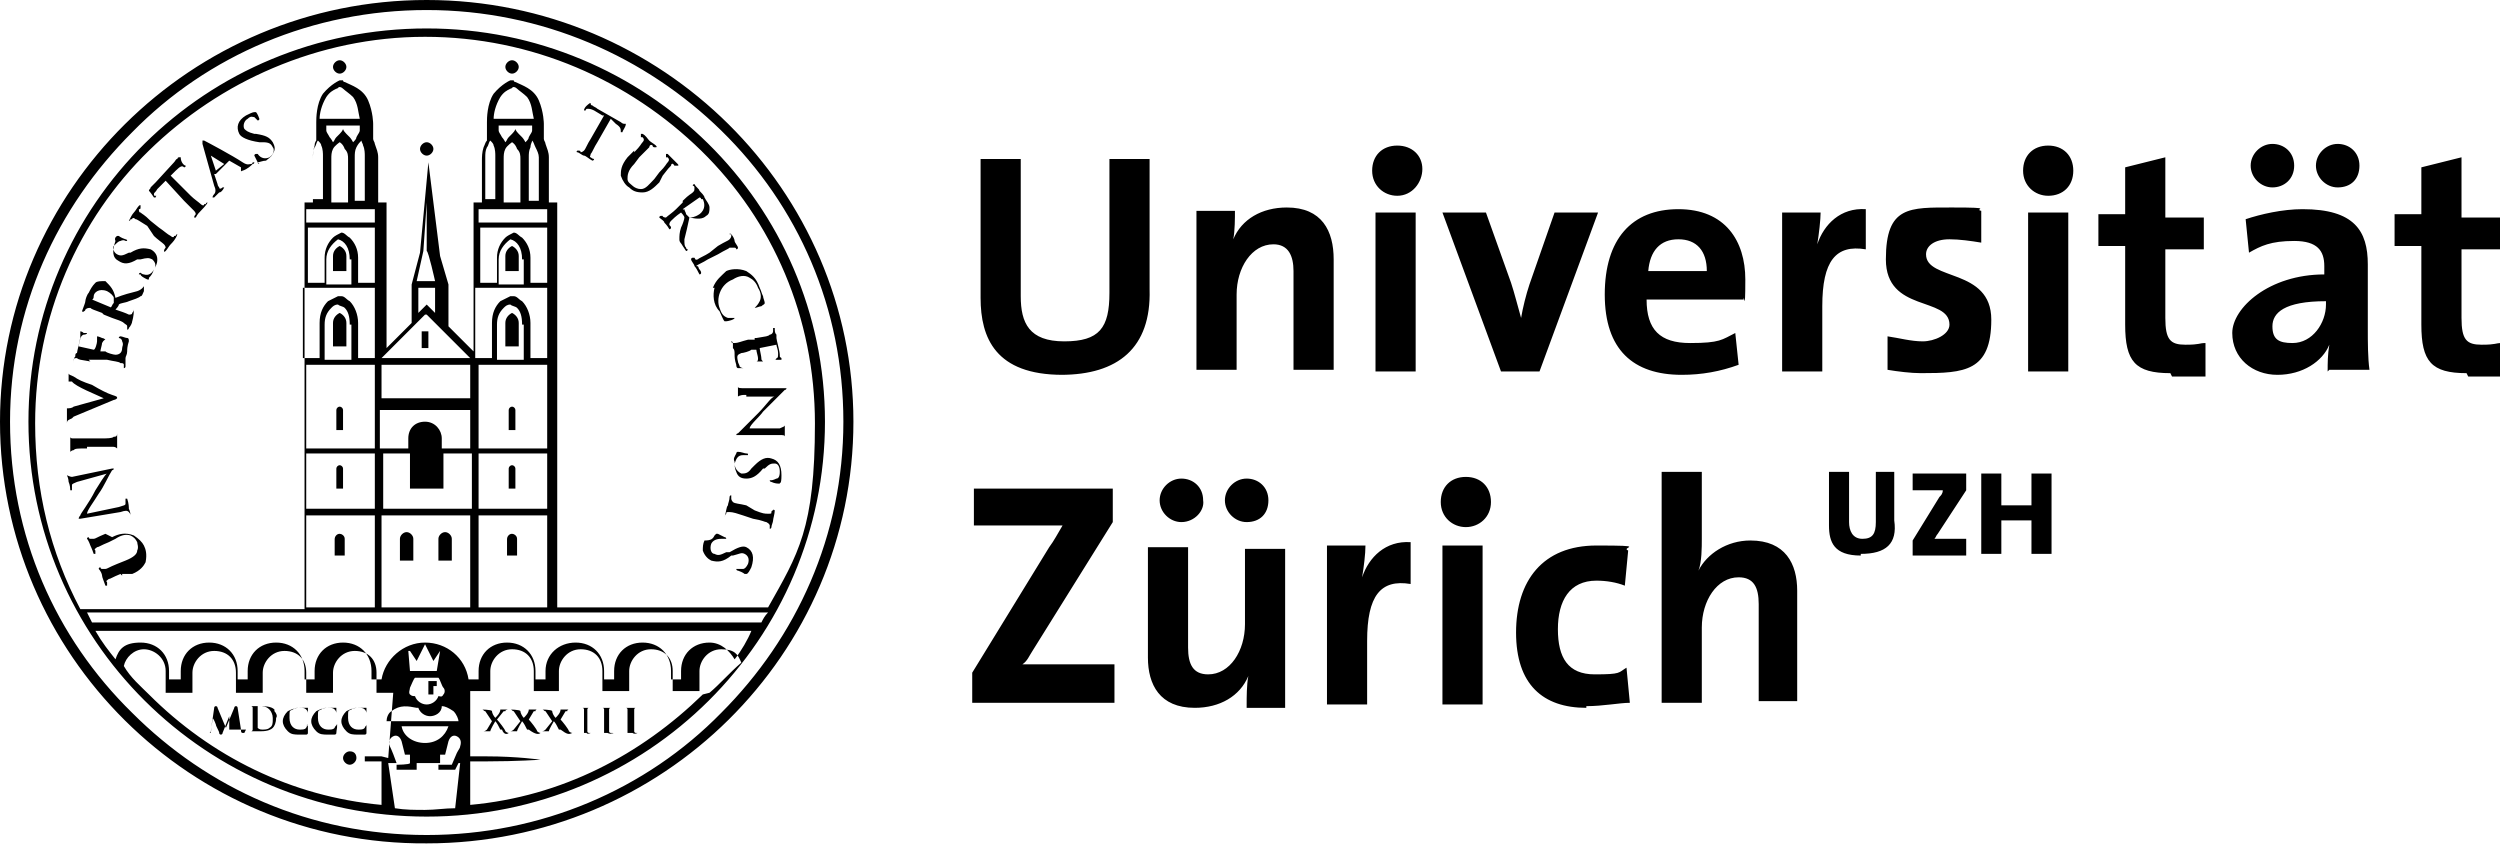 <?xml version="1.0" encoding="UTF-8"?>
<svg id="Ebene_1" xmlns="http://www.w3.org/2000/svg" version="1.1" viewBox="0 0 149.4 50.5">
  <!-- Generator: Adobe Illustrator 29.5.1, SVG Export Plug-In . SVG Version: 2.1.0 Build 141)  -->
  <path d="M7.2,34.3c-.5.2-.6.3-.7.3-.1.1-.2.1-.1.2v.2h-.1c-.1-.3-.2-.5-.2-.6s-.1-.3-.2-.4h0c0-.1.1-.1.1-.1,0,0,0,.1.1.1,0,0,.1,0,.2,0,.1,0,.2-.1.7-.3l.5-.2c.5-.2.7-.4.7-.6.1-.2,0-.4,0-.5-.1-.2-.2-.3-.4-.4-.3-.1-.6,0-.9.2l-.4.2c-.5.2-.6.3-.7.3-.1.1-.2.1-.1.2v.2h-.1c-.1-.3-.2-.5-.2-.5,0,0-.1-.3-.2-.4h0c0-.1.1-.1.1-.1,0,0,0,.1.1.1,0,0,.1,0,.2,0,.1,0,.2-.1.7-.3l.4.2c.4-.2.8-.3,1.3-.1.3.2.5.4.6.6s.2.5.1,1c-.1.2-.3.5-.8.7h-.6c0,.1,0,.1,0,.1ZM7.1,30.3c.3-.1.4-.1.4-.2v-.3h.1c.1.3.1.5.1.6,0,0,.1.2.1.4h0c0,.1,0,0,0,0,0,0,0-.1-.1-.2s-.2-.1-.5,0l-2.4.4h-.1s0-.1.1-.2c0-.1.5-.7.9-1.5.2-.3.6-1,.7-1h0l-1.8.5c-.2.1-.3.1-.3.2v.3h-.1c0-.3-.1-.5-.1-.5,0,0,0-.2-.1-.4h0c0-.1,0,0,0,0,0,0,.2.1.3.1l2.4-.5h.1s0,.1-.1.1c-.2.3-.5,1-.8,1.4-.3.5-.7,1-.7,1.2h0l1.9-.4h0ZM5.2,26.8c-.6,0-.7,0-.8.1-.1,0-.2.1-.2.1v.2-1.3.2c0,.1.1.1.2.1h1.6c.4,0,.7,0,.8-.1.1,0,.2,0,.2-.2v-.3,1.4-.2c-.1-.1-.2-.1-.3-.1h-1.5c0,.1,0,0,0,0ZM4.3,25c-.2.1-.3.1-.3.3h0c0,.1,0-1.1,0-1.1v.2h.1s.2,0,.3-.1l1.8-.5h0c-.4-.2-1.7-.7-1.9-1h-.2v.2-1,.3c0,.1.1.1.3.2.3.2.5.3,1.1.5.5.3.9.5,1.2.6s.3.1.3.2c0,0-.1.1-.2.1l-2.4,1h0ZM5.4,21.6c-.6-.1-.7-.1-.8-.2-.1,0-.2,0-.2.1v.2h0c0-.2,0-.3.1-.4,0-.1,0-.2.1-.2,0-.1.2-.8.2-1v-.3h0s.1,0,.2.1h.2c0,.1-.2.1-.2.1,0,0-.1,0-.2.2,0,.1-.1.4-.1.5h0l.9.2h0c.1,0,.2-.4.2-.5v-.3h0s.1,0,.3.1c.1,0,.2.1.2.1h.1-.1c0,0-.1,0-.2.2,0,.1-.1.4-.1.5h.3c.1.1.5.2.6.2.2,0,.4-.1.4-.4,0-.1.1-.2,0-.4,0-.1-.1-.2-.2-.2h0c0-.1.1-.1.1-.1.1,0,.3.1.4.1s.1.1.1.2c-.1.3-.1.5-.1.6,0,.2-.1.3-.1.4v.5s0,.1-.1.1v-.2c0-.1-.1-.1-.2-.1-.1-.1-.4-.1-.8-.2h-1.1ZM6.1,18.7c-.5-.2-.6-.2-.7-.3-.1,0-.2,0-.3.1,0,0,0,.1-.1.1,0,0,0,.1-.1,0h0c.1-.3.2-.5.2-.6s.1-.4.2-.5c.1-.2.2-.4.4-.6.1-.1.3-.1.6-.1.3.3.5.5.6,1,.5-.2.9-.3,1.3-.4.3-.1.4-.3.4-.3h0c0-.1,0,.3,0,.3-.1.2-.1.3-.2.3-.1.1-.4.2-.7.3-.2.1-.5.1-.6.2h0c0,.1-.2.3-.2.3h0c.3.1.6.2.8.3.1,0,.2,0,.2-.1,0,0,.1-.1.1-.2h0c0,.4-.1.7-.1.7,0,.1-.1.3-.2.4,0,0,0,.1-.1.1v-.2c0-.1-.1-.1-.2-.2s-.4-.2-.7-.3l-.5-.2h0ZM6.6,18.4h0c.1-.1.1-.2.2-.3v-.3c0-.1-.2-.3-.4-.4-.5-.2-.8.1-.8.3s-.1.2-.1.2h0s1.2.5,1.2.5ZM8.9,16.7h-.1c-.2-.1-.4-.2-.4-.3h-.1c0-.1.1-.1.1-.1,0,0,.1.1.2.1.3.1.5-.1.6-.3.2-.3,0-.5-.1-.6-.2-.1-.3-.1-.7,0h-.2c-.5.3-.8.3-1.1.1-.4-.2-.4-.6-.2-1.2-.1-.2.1-.3.1-.3h.1s.1.1.4.2c.1,0,.1.1.1.1h-.1s-.1-.1-.3,0c-.1,0-.2.1-.4.3-.1.1,0,.4.2.5s.3.1.7-.1h.1c.5-.3.8-.3,1.2-.2.2.1.4.3.4.6s-.1.4-.2.6c-.1.3-.2.4-.3.5h0ZM8.8,13.5c-.5-.3-.6-.4-.7-.4-.1-.1-.2-.1-.2,0h-.1c0,.1-.1.1-.1.1h0c.1-.2.2-.4.3-.5s.2-.3.3-.4c0,0,.1-.1.1,0h0c0,.2,0,.2-.1.2,0,.1,0,.2.1.2.1.1.2.1.6.5l.5.4c.3.2.5.4.7.5.1.1.2.1.2,0h.1c0-.1.1-.1.1-.1h0c-.1.3-.3.5-.4.6s-.2.3-.3.4c0,0-.1.1-.1,0h0c0-.1.1-.2.1-.2,0,0,0-.1-.1-.2-.1-.1-.4-.3-.6-.5l-.4-.6h0ZM9.8,10.9l-.4.4c-.1.2-.2.2-.2.3s0,.1.1.1,0,0,0,.1h-.1s-.2-.3-.3-.4h0c0-.1.1-.1.1-.2l.3-.3,1.1-1.2c.1-.1.1-.2.2-.2,0,0,0-.1.1-.1h.1c0,.3.2.5.3.5h0c0,.1-.1.1-.1.1-.1-.1-.2-.1-.5.2l-.3.3,1.2,1.2c.2.2.5.4.6.5s.2.1.2,0h.1c0-.1.1-.1.1-.1h0c0,.1-.4.5-.4.5-.1.1-.2.2-.3.4h-.1c0-.1.1-.2.1-.2,0,0,0-.1-.1-.2l-.6-.6-1.1-1.2h0ZM12.8,10.4q0,0,0,0l.2.6c0,.1.1.2.1.2,0,.1.1.1.2,0h.1c-.1.2-.2.3-.3.3l-.3.3h-.1c0-.1.1-.2.1-.2.1-.1.1-.3,0-.5l-.7-2.5v-.2h.1c.2.1,1.7.9,2.3,1.3.3.2.4.1.5.1s.1-.1.1-.1h.1s0,.1-.1.1c-.1.1-.3.3-.6.4-.1,0-.1.1-.1,0v-.2l-.7-.4h0s-.8.8-.8.8ZM13.4,9.8h0l-.8-.5h0l.3.9h0l.5-.4h0ZM15.5,9.8c0,0-.1,0-.1-.1-.1-.2-.2-.4-.2-.4h0c0-.1.1-.1.1-.1h.1c.2.3.5.3.7.2.3-.2.3-.5.2-.6-.1-.2-.2-.3-.6-.3h-.2c-.7-.1-1.1-.3-1.2-.5-.2-.4-.1-.8.4-1.1.2-.1.4-.2.5-.2h.1s.1.1.2.4h0c0,.1-.1.1-.1.1,0,0-.1-.1-.2-.2-.1,0-.2-.1-.4.1-.2.1-.3.4-.2.6.1.1.2.2.6.3h.1c.6.1.8.2,1,.5.1.2.2.4,0,.7-.1.2-.3.3-.4.4-.2,0-.4.1-.5.1h0ZM36,6.9l-.5-.3c-.2-.1-.3-.1-.4-.1s-.1.1-.1.1h-.1c0-.2.3-.4.3-.4,0,0,.1-.1.1,0,0,0,0,.1.1.1.1.1.2.1.3.2l1.4.8c.1.1.2.1.2.1h.1c0,.2-.2.4-.2.5h-.1c0-.2,0-.3-.3-.5l-.3-.3-.8,1.4c-.2.3-.3.6-.4.7,0,.1-.1.2,0,.2,0,0,.1.1.2.1h0c0,.1-.1.1-.1.1-.2-.1-.4-.3-.5-.3s-.3-.2-.4-.2c0,0-.1,0,0-.1h.1s.1,0,.1.1c0,0,.1,0,.2-.1.1-.1.2-.4.4-.7l.8-1.4h0ZM37.9,9.1c.4-.4.4-.5.5-.6.1-.1.1-.2,0-.3h-.1v-.2h.1c.2.1.3.3.4.4.1.1.3.2.4.3,0,0,.1.1,0,.1h-.1s-.1,0-.1-.1c-.1-.1-.2,0-.2.1-.1.1-.2.2-.6.6l-.3.4c-.4.4-.4.7-.4.9s.2.3.3.4c.1.1.3.2.5.2.3,0,.5-.3.8-.6l.3-.4c.4-.4.4-.5.5-.6s.1-.2,0-.3h-.1v-.2h.1c.1.1.3.3.3.3,0,0,.2.2.3.3,0,0,.1.1,0,.1h-.2c-.1-.2-.2-.1-.2,0-.1.1-.2.2-.5.6l-.2.4c-.3.3-.6.6-1,.6s-.6-.1-.8-.3c-.2-.1-.4-.4-.5-.7,0-.3,0-.6.4-1.1l.4-.4h0ZM40.8,12c.4-.4.5-.4.6-.5s.1-.1.1-.3c0,0,0-.1-.1-.1h0c0-.1.1-.1.1-.1.1.2.3.3.3.4.1.1.3.3.3.4.1.2.3.4.3.6s0,.4-.2.5c-.2.2-.5.2-1,.1-.1.5-.2.9-.3,1.3,0,.3,0,.4.1.5,0,0,0,.1.1.1h0c0,.1-.1.1-.1.1l-.2-.3c-.1-.2-.2-.2-.2-.4s0-.4.1-.7c.1-.2.2-.5.2-.6h0c0-.1-.2-.3-.2-.3h0c-.3.2-.5.4-.6.5,0,0-.1.1-.1.2,0,.1.1.1.1.2h0c0,.1-.1.1-.1.1-.1-.2-.3-.4-.3-.4,0-.1-.2-.2-.3-.3h0c0-.1.1-.1.1-.1h.1c0,.1.2.1.2.1.1-.1.4-.3.6-.5l.4-.4h0ZM40.9,12.5c-.1,0-.1.1,0,0,0,.1.1.2.1.3,0,0,.1.1.2.2.1,0,.3,0,.6-.2.4-.3.3-.7.2-.9h-.1c0-.1-.1-.1-.1-.1l-1,.7h0ZM42.9,14.7c.5-.3.6-.3.7-.4,0,0,.1-.1.1-.2,0-.1,0-.1-.1-.1h0c0-.1.1,0,.1,0,.1.1.2.3.2.4s.2.3.2.4h0c0,.1-.1.1-.1.1,0,0,0-.1-.1-.1,0,0-.2,0-.3,0-.1.1-.2.1-.7.4l-.6.3c-.3.2-.6.3-.7.4.2,0,.1.1.2.2,0,0,.1.1.1.2h0c0,.1-.1.1-.1.1-.1-.2-.2-.4-.3-.5,0-.1-.2-.3-.2-.4h0c0-.1.1-.1.1-.1h.1c.1.2.1.1.2.1.1-.1.4-.2.7-.4,0,0,.5-.4.5-.4ZM42.6,17.2c.2-.5.5-.7.8-1,.2-.1.7-.2,1.2,0,.3.2.6.4.8,1,.1.2.1.3.2.5,0,.1.1.3.1.4h0c0,.1-.1.1-.2.2-.1,0-.3.1-.4.1h-.1.1c.1-.1.2-.2.3-.4s.1-.5-.1-.8c-.1-.3-.3-.5-.5-.6-.3-.2-.7-.1-1,.1-.8.3-1,1.2-.8,1.7.1.3.2.5.5.6h.4c0,.1-.4.2-.5.2h-.1c-.1-.1-.2-.4-.3-.6-.4-.4-.4-1-.3-1.4h0ZM45.2,20.2c.6-.1.7-.1.8-.2.1,0,.2-.1.2-.2v-.2h.1c0,.2,0,.3.1.4v.2c0,.1.2.8.2,1s0,.1.1.2h0c0,.2,0,.1,0,.1h-.4s.1,0,.1-.1c.1,0,.1-.1.1-.3s-.1-.4-.1-.5h0l-1,.2h0c0,.1.1.5.1.6s0,.1.1.2h.1-.6.1c.1,0,.1-.1.1-.2s-.1-.4-.1-.5h-.3c-.1.1-.5.2-.6.2-.2.1-.3.1-.2.5,0,.1.1.2.1.3.1.1.2.1.3.1h.1-.5c0,0-.1,0-.1-.2-.1-.3-.1-.5-.1-.6,0-.2,0-.3-.1-.4v-.2c0-.1,0-.2-.1-.2h0c0-.1,0,0,0,0,0,.1.1.1.2.1.2,0,.4-.1.8-.2h.4c0-.1,0-.1,0-.1ZM44.5,23.6c-.3,0-.4.1-.4.1v.3-1.2.3c0,.1.1.1.5.1h2.4s0,.1-.1.1c0,0-.6.6-1.3,1.3-.2.3-.8.8-.8,1h1.8c.2-.1.3-.1.3-.2v-.3,1.2-.2c0-.1-.1-.1-.3-.1h-2.6s0-.1.1-.1c.2-.2.7-.7,1.2-1.2s.8-1,1-1h-1.7c0-.1,0-.1,0-.1ZM44,27.1c0-.1.1-.1.1-.1.2,0,.4.1.5.1s.1,0,.1.1h-.3c-.3,0-.4.2-.5.5,0,.3.2.5.4.6.2,0,.4,0,.6-.3l.2-.2c.4-.4.7-.5,1-.4.4.1.6.4.6,1s-.1.4-.1.5h-.1s-.2,0-.4-.1c0,0-.1,0-.1-.1h.1s.1,0,.3-.1c.1,0,.2-.1.2-.4s-.1-.5-.3-.5-.3,0-.6.3h-.1c-.4.5-.7.6-1,.6s-.5-.1-.6-.4c-.1-.2-.1-.4-.1-.6-.1-.2,0-.3.1-.5h0ZM45.1,30.5c.5.2.6.2.8.2s.2,0,.2-.1c0,0,0-.1.1-.1,0,0,0-.1.1,0h0c0,.2-.1.5-.1.6s-.1.3-.1.4c0,0,0,.1-.1.1v-.2c0,0,0-.1-.2-.2-.1,0-.2-.1-.8-.2l-.6-.2c-.3-.1-.6-.2-.8-.2s-.2,0-.2.1c0,0-.1.1-.1.2,0,0,0,.1,0,0h0c.1-.3.1-.6.2-.7,0-.1.1-.3.1-.5,0,0,0-.1.1-.1v.2c0,0,0,.1.1.2.1.1.4.1.8.2l.5.3h0ZM42.8,31.9h.1l.4.2c.1,0,.1.1.1.1h-.3c-.3,0-.5.1-.6.3-.1.3,0,.6.2.6.2.1.3.1.7-.1h.2c.5-.3.8-.4,1-.3.4.2.5.6.3,1.2-.1.2-.2.4-.3.4h-.1s-.1-.1-.4-.2c-.1,0-.1-.1-.1-.1h.4c.1,0,.2-.1.3-.3.1-.3,0-.5-.2-.6s-.3,0-.7.1h-.1c-.5.4-.8.4-1.2.3-.2-.1-.4-.3-.5-.6,0-.2,0-.4.1-.6.4,0,.5-.1.6-.3h0ZM14.6,43.8h-.1c-.1,0-.1-.1-.1-.2l-.2-1.3s0-.1-.1-.1c0,0-.1,0-.1.1l-.5,1.2-.5-1.2c0-.1-.1-.1-.1-.1,0,0-.1,0-.1.1l-.2,1.4c0,0,0,.1-.1.1h-.2.6-.3c0-.1.1-.9.1-.9.1.1.2.4.2.4,0,.1.2.4.2.5s.1.1.1.1c0,0,.1,0,.1-.1l.4-1v.8h1ZM16.4,42.4c-.2-.2-.6-.2-.9-.2h-.7.2c0,0,.1,0,.1.1v1.3c0,0,0,.1-.1.1h-.2.8c.4,0,.6-.1.7-.2.1-.1.2-.3.2-.6.1-.1,0-.3-.1-.4h0ZM16.3,43c0,.2,0,.4-.2.5-.1.1-.3.1-.4.1s-.2,0-.3-.1v-1.3h.1c.2,0,.4,0,.6.2.1.1.2.3.2.5h0ZM18.4,43.3c-.1,0-.1.1,0,0,0,.1-.1.1-.1.2-.1.1-.2.1-.4.1-.3,0-.6-.2-.6-.7s0-.4.2-.5c.1-.1.2-.1.4-.1s.3,0,.4.1c0,0,.1.1.1.2h0c0,.1,0-.3,0-.3h-.5c-.3,0-.5.1-.7.2-.2.2-.3.4-.3.6s.1.4.3.6c.2.2.4.2.7.2h.4s.1,0,.1-.1v-.5c0,.1,0,0,0,0h0ZM20.1,43.3s0,.1,0,0c0,.1-.1.1-.1.2-.1.1-.2.1-.4.1-.3,0-.6-.2-.6-.7s0-.4.2-.5c.1-.1.2-.1.4-.1s.3,0,.4.1c0,0,.1.1.1.2h0c0,.1,0-.3,0-.3h-.5c-.3,0-.5.1-.7.2-.2.2-.3.4-.3.6s.1.4.3.6c.2.2.4.2.7.2h.4s.1,0,.1-.1c0-.2.1-.4,0-.5.1.1.1,0,0,0h0ZM21.9,43.3s0,.1,0,0c0,.1-.1.1-.1.2-.1.1-.2.1-.4.1-.3,0-.6-.2-.6-.7s0-.4.2-.5c.1-.1.2-.1.4-.1s.3,0,.4.1c0,0,.1.1.1.2h0c0,.1,0-.3,0-.3h-.5c-.3,0-.5.1-.7.2-.2.2-.3.4-.3.6s.1.4.3.6c.2.2.4.2.7.2h.4s.1,0,.1-.1v-.5c0,.1,0,0,0,0h0ZM30.4,43.8h0c0,0-.1,0-.2-.1,0-.1-.4-.6-.5-.7l.4-.5h.1c0-.1.2-.1.2-.1h-.6.1c0,.2-.2.4-.3.5-.1-.1-.2-.3-.2-.4h0c0-.1-.7-.1-.7-.1h.1c.1,0,.1.1.2.1l.4.6-.3.5c0,0-.1.1-.2.1h-.1.5c0-.1.3-.6.3-.6.1.1.2.3.3.5h.1c.1.3.3.3.4.2h0c0,.1,0,0,0,0h0ZM32.3,43.8s-.1,0,0,0c0,0-.1,0-.2-.1,0-.1-.4-.6-.5-.7l.3-.5h.1c0-.1.1-.1.1-.1h-.6.1c0,.2-.2.4-.3.5-.1-.1-.2-.3-.2-.4h0c0-.1-.7-.1-.7-.1h.1c.1,0,.1.1.2.1l.4.6-.4.5c0,0-.1.1-.2.1h-.1.5c0-.1.3-.6.3-.6.1.1.2.3.3.5h.1c.4.3.6.3.7.2h0c0,.1,0,0,0,0h0ZM34.2,43.8q0,0,0,0c0,0-.1,0-.2-.1,0-.1-.4-.6-.5-.7l.3-.5h.1c0-.1.1-.1.1-.1h-.6.1c0,.2-.2.4-.3.5-.1-.1-.2-.3-.2-.4h0c0-.1-.7-.1-.7-.1h.1c.1,0,.1.1.2.1l.4.6-.4.5c0,0-.1.1-.2.1h-.1.5c0-.1.3-.6.3-.6.1.1.2.3.3.5h.1c.4.3.5.3.7.2h0c0,.1,0,0,0,0h0ZM35.3,43.8h-.1c0,0-.1,0-.1-.1v-1.3c0,0,0-.1.1-.1h.2-.8.2s.1,0,.1.1v1.4h-.2.4c-.1,0,0,.1.2,0,0,.1,0,0,0,0h0ZM36.6,43.8h-.1c0,0-.1,0-.1-.1v-1.3c0,0,0-.1.1-.1h.2-.8.1s.1,0,.1.1v1.4h-.2.4s.2.1.3,0c0,.1.1,0,0,0q0,0,0,0h0ZM38.1,43.8h-.1c0,0-.1,0-.1-.1v-1.3c0,0,0-.1.1-.1h.1c.1,0,0,0,0,0h-.8.1s.1,0,.1.1v1.4h-.1.4s.1.1.3,0c0,.1,0,0,0,0h0ZM24.7,33.5v-1.3c0-.2-.2-.4-.4-.4s-.4.2-.4.4v1.3h.8ZM27,33.5v-1.3c0-.2-.2-.4-.4-.4s-.4.2-.4.4v1.3h.8ZM25.5,8.5c-.2,0-.4.2-.4.4s.2.4.4.4.4-.2.4-.4-.2-.4-.4-.4ZM25.2,20.8h.4v-1h-.4v1h0ZM20.9,44.9c-.2,0-.4.2-.4.4s.2.4.4.4.4-.2.4-.4-.1-.4-.4-.4ZM20.7,20.8v-1.5c0-.3-.2-.5-.4-.6-.2.1-.4.3-.4.6v1.4h.8c0,.1,0,0,0,0ZM20.7,16.2v-.9c0-.3-.2-.5-.4-.6-.2.1-.4.3-.4.6v.9h.8ZM20.5,25.7v-1.2c0-.1-.1-.2-.2-.2s-.2.1-.2.2v1.2s.4,0,.4,0ZM20.5,29.2v-1.2c0-.1-.1-.2-.2-.2s-.2.1-.2.2v1.2s.4,0,.4,0ZM20.6,33.2v-1c0-.2-.2-.3-.3-.3-.2,0-.3.2-.3.3v1h.6ZM20.3,3.6c-.2,0-.4.2-.4.4s.2.4.4.4.4-.2.4-.4-.2-.4-.4-.4ZM31,20.8v-1.5c0-.3-.2-.5-.4-.6-.2.1-.4.3-.4.6v1.4h.8c0,.1,0,0,0,0ZM31,16.2v-.9c0-.3-.2-.5-.4-.6-.2.1-.4.3-.4.6v.9h.8ZM30.8,25.7v-1.2c0-.1-.1-.2-.2-.2s-.2.1-.2.2v1.2s.4,0,.4,0ZM30.8,29.2v-1.2c0-.1-.1-.2-.2-.2s-.2.1-.2.2v1.2s.4,0,.4,0ZM30.9,33.2v-1c0-.2-.2-.3-.3-.3-.2,0-.3.2-.3.3v1h.6ZM30.6,3.6c-.2,0-.4.2-.4.4s.2.4.4.4.4-.2.4-.4-.2-.4-.4-.4ZM63.5,22.4c-4,0-4.9-2.2-4.9-4.6v-8.3h2.4v8.2c0,1.6.5,2.7,2.6,2.7s2.7-.8,2.7-2.9v-8h2.4v7.8c.1,3.5-1.9,5.1-5.3,5.1h0ZM77.3,22.2v-6c0-.9-.3-1.6-1.2-1.6-1.3,0-2.2,1.4-2.2,3v4.5h-2.4v-9.5h2.3c0,.4,0,1.2-.1,1.7h0c.5-1.2,1.7-1.9,3.2-1.9,2.1,0,2.8,1.4,2.8,3.1v6.6h-2.4,0ZM83.5,11.7c-.8,0-1.5-.6-1.5-1.5s.6-1.5,1.5-1.5,1.5.6,1.5,1.4-.6,1.6-1.5,1.6h0ZM82.2,22.2v-9.5h2.4v9.5h-2.4ZM92.1,22.2h-2.4l-3.5-9.5h2.6l1.5,4.2c.2.6.4,1.4.6,2.1h0c.1-.6.3-1.4.5-2l1.5-4.3h2.6s-3.5,9.5-3.5,9.5ZM104.3,17.9h-5.9c0,1.8.8,2.6,2.6,2.6s1.9-.2,2.7-.6l.2,1.9c-1.1.4-2.2.6-3.4.6-2.9,0-4.6-1.5-4.6-4.8s1.6-5.1,4.4-5.1,4,1.9,4,4.2-.1.7-.1,1.2h0ZM100.3,14.3c-1.1,0-1.7.7-1.8,1.9h3.5c0-1.2-.6-1.9-1.7-1.9ZM111.5,14.9c-1.8-.3-2.6.7-2.6,3.4v3.9h-2.4v-9.5h2.3c0,.4-.1,1.3-.2,1.9h0c.4-1.2,1.4-2.2,2.9-2.1v2.4h0ZM114.8,22.3c-.6,0-1.4-.1-2-.2v-2c.7.1,1.4.3,2.1.3s1.6-.4,1.6-1c0-1.7-3.8-.7-3.8-3.9s1.4-3.1,4-3.1,1.2.1,1.7.2v1.9c-.6-.1-1.3-.2-1.9-.2-.9,0-1.4.4-1.4.9,0,1.6,3.9.8,3.9,3.9s-1.6,3.2-4.2,3.2h0ZM122.4,11.7c-.8,0-1.5-.6-1.5-1.5s.6-1.5,1.5-1.5,1.5.6,1.5,1.5-.6,1.5-1.5,1.5ZM121.2,22.2v-9.5h2.4v9.5h-2.4ZM129.7,22.3c-2.1,0-2.7-.7-2.7-2.9v-4.7h-1.6v-1.9h1.6v-2.8l2.4-.6v3.6h2.3v1.9h-2.3v4.1c0,1.3.3,1.6,1.2,1.6s.8-.1,1.2-.1v2h-2ZM139.1,22.2c0-.5,0-1,.1-1.6h0c-.4,1-1.6,1.8-3.1,1.8s-2.7-1-2.7-2.5,2.2-3.5,5.5-3.5v-.5c0-.9-.4-1.5-1.8-1.5s-2,.3-2.7.7l-.2-2c.9-.3,2.2-.6,3.4-.6,3.1,0,3.9,1.3,3.9,3.3v3.9c0,.7,0,1.7.1,2.4h-2.4c0,.1,0,0,0,0ZM135.8,11.2c-.7,0-1.3-.6-1.3-1.3s.6-1.3,1.3-1.3,1.3.5,1.3,1.3-.6,1.3-1.3,1.3ZM139,18c-2.5,0-3.2.7-3.2,1.5s.4,1,1.2,1c1.2,0,2-1.2,2-2.3v-.2h0ZM139.7,11.2c-.7,0-1.3-.6-1.3-1.3s.6-1.3,1.3-1.3,1.3.5,1.3,1.3-.5,1.3-1.3,1.3ZM147.4,22.3c-2.1,0-2.7-.7-2.7-2.9v-4.7h-1.6v-1.9h1.6v-2.8l2.4-.6v3.6h2.3v1.9h-2.3v4.1c0,1.3.3,1.6,1.2,1.6s.8-.1,1.2-.1v2h-2ZM58.1,42.1v-1.9l4.6-7.5c.3-.4.5-.8.8-1.3h-5.3v-2.2h8.3v2l-4.8,7.7c-.2.3-.3.6-.6.8h5.5v2.3h-8.5ZM74.5,42.1c0-.4,0-1.2.1-1.7h0c-.5,1.2-1.7,1.9-3.2,1.9-2.1,0-2.8-1.4-2.8-3v-6.6h2.4v6c0,1,.3,1.6,1.2,1.6,1.3,0,2.2-1.4,2.2-3v-4.5h2.4v9.5h-2.3ZM70.6,31.2c-.7,0-1.3-.6-1.3-1.3s.6-1.3,1.3-1.3,1.3.5,1.3,1.3c.1.6-.5,1.3-1.3,1.3ZM74.5,31.2c-.7,0-1.3-.6-1.3-1.3s.6-1.3,1.3-1.3,1.3.5,1.3,1.3-.5,1.3-1.3,1.3ZM84.3,34.9c-1.8-.3-2.6.7-2.6,3.4v3.8h-2.4v-9.5h2.3c0,.5-.1,1.3-.2,1.9h0c.4-1.2,1.4-2.2,2.9-2.1v2.5h0ZM87.6,31.5c-.8,0-1.5-.6-1.5-1.5s.6-1.5,1.5-1.5,1.5.6,1.5,1.5-.7,1.5-1.5,1.5ZM86.2,42.1v-9.5h2.4v9.5h-2.4ZM94.8,42.3c-2.6,0-4.2-1.4-4.2-4.5s1.6-5.2,4.8-5.2,1.4.1,1.9.3l-.2,2.1c-.5-.2-1.1-.3-1.7-.3-1.6,0-2.3,1.2-2.3,2.9s.6,2.7,2.2,2.7,1.4-.1,1.9-.4l.2,2.1c-.6,0-1.6.2-2.6.2h0ZM105.1,42.1v-6c0-1-.3-1.6-1.2-1.6-1.3,0-2.2,1.4-2.2,3v4.5h-2.4v-13.8h2.4v4c0,.5,0,1.4-.2,1.9h0c.5-1,1.7-1.8,3.1-1.8,2.1,0,2.8,1.4,2.8,3v6.6h-2.3ZM111.2,33.2c-1.6,0-1.9-.8-1.9-1.8v-3.2h1.2v3c0,.5.2,1,.8,1s.8-.3.8-1v-3h1.1v2.9c.2,1.4-.5,2-2,2h0ZM114.3,33.1v-.8l1.6-2.6c.1-.1.2-.2.2-.4h-1.8v-1h3.2v1l-1.7,2.6c-.1.1-.1.2-.2.3h1.9v1h-3.2ZM121.4,33.1v-2h-1.8v2h-1.2v-4.8h1.2v1.9h1.8v-1.9h1.2v4.8h-1.2ZM0,25.2C0,11.4,11.4,0,25.5,0h0c14.1,0,25.5,11.4,25.5,25.2h0c0,13.9-11.4,25.2-25.5,25.2h0C11.4,50.5,0,39.1,0,25.2h0ZM7.9,7.9C3.4,12.4.6,18.4.6,25.2h0c0,6.8,2.7,12.9,7.3,17.4h0c4.5,4.5,10.6,7.3,17.6,7.3h0c6.8,0,13.1-2.7,17.6-7.3h0c4.5-4.5,7.3-10.6,7.3-17.4h0c0-6.8-2.7-12.9-7.3-17.4h0C38.6,3.4,32.4.6,25.5.6h0c-6.8,0-13.1,2.7-17.6,7.3h0ZM25.9,41h.2v-.3h-.5v.8h.3v-.5h0ZM25.5,1.7C12.3,1.7,1.7,12.2,1.7,25.2s10.6,23.6,23.8,23.6,23.8-10.6,23.8-23.6S38.6,1.7,25.5,1.7ZM22.8,45.2h-1v.3h1v2.6c-5.4-.5-10.2-2.9-13.9-6.6-.5-.5-1.1-1-1.5-1.7.1-.5.6-1,1.2-1s1.3.5,1.3,1.3v1.3h1.6v-1.2c0-.6.5-1.3,1.3-1.3s1.3.5,1.3,1.3v1.2h1.6v-1.2c0-.6.5-1.3,1.3-1.3s1.3.5,1.3,1.3v1.2h1.6v-1.2c0-.6.5-1.3,1.3-1.3s1.3.5,1.3,1.3v1.2h1s-.3,3.9-.3,3.9ZM27.2,48.3c-.6,0-1.2.1-1.8.1s-1.2,0-1.8-.1l-.4-2.7h.5c-.1-.3-.3-.8-.4-1-.1-.3,0-.5.2-.6s.4,0,.5.3l.2.8h.3v.5h0c0,.1-.8.1-.8.1v.3h1.2v-.4h1.4v-.5h.3l.2-.8c.1-.3.3-.4.5-.3.2.1.3.3.2.6,0,.1-.1.2-.2.4l-.3.7h-.8v.3h1l.2-.4h.1l-.3,2.7h0ZM24.7,40.5h1.5c.1.1.2.5.3.6.1.1.1.3,0,.4-.1.2-.2.1-.3.1h0c-.1.3-.4.5-.7.5s-.6-.2-.7-.5h0c-.1,0-.2,0-.3-.1s0-.3,0-.4c.1-.2.2-.5.3-.6h0ZM24.5,38.9l.4.6.5-1,.5,1,.4-.6-.2,1.2h-1.6s-.1-1.2-.1-1.2ZM25,42.3c.1.3.4.5.7.5s.7-.2.7-.6c.2,0,.4.1.7.3.2.2.3.5.3.6h-4.3c0-.2.1-.5.3-.6.5-.4,1-.3,1.5-.2h0ZM26.8,43.4c-.2.6-.7,1-1.4,1s-1.3-.4-1.4-1h2.7ZM42,41.5c-3.7,3.6-8.4,6.1-13.9,6.6v-2.6h1c1.8,0,3.2-.1,3.2-.1,0,0-1.4-.2-3.2-.2h-1v-3.9h1.2v-1.2c0-.6.5-1.3,1.3-1.3s1.3.5,1.3,1.3v1.2h1.5v-1.2c0-.6.5-1.3,1.3-1.3s1.3.5,1.3,1.3v1.2h1.6v-1.2c0-.6.5-1.3,1.3-1.3s1.3.5,1.3,1.3v1.2h1.6v-1.2c0-.6.5-1.3,1.3-1.3s1,.3,1.2.8c-.7.6-1.3,1.3-1.9,1.8ZM43.9,39.4c-.3-.5-.8-1-1.5-1-1,0-1.7.7-1.7,1.7v.5h-.6v-.5c0-1-.7-1.7-1.7-1.7s-1.7.7-1.7,1.7v.5h-.6v-.5c0-1-.7-1.7-1.7-1.7s-1.8.7-1.8,1.7v.5h-.6v-.5c0-1-.7-1.7-1.7-1.7s-1.7.7-1.7,1.7v.5h-.6c-.2-1.3-1.3-2.2-2.6-2.2s-2.4,1-2.6,2.2h-.6v-.5c0-1-.7-1.7-1.7-1.7s-1.7.7-1.7,1.7v.5h-.6v-.5c0-1-.7-1.7-1.7-1.7s-1.7.7-1.7,1.7v.5h-.6v-.5c0-1-.7-1.7-1.7-1.7s-1.7.7-1.7,1.7v.5h-.7v-.5c0-1-.7-1.7-1.7-1.7s-1.3.4-1.5,1c-.4-.5-.8-1-1.2-1.7h39.2c-.2.5-.6,1.2-1,1.7h0ZM45.4,37.2H5.5c-.1-.2-.2-.4-.3-.6h40.7c-.2.2-.3.4-.4.6h0ZM21.5,7.5v.3c0,.1-.1.2-.2.4,0,.1-.1.2-.2.3-.1-.2-.2-.3-.2-.3l-.2-.2c-.2-.2-.2-.3-.2-.3h0s0,.1-.2.3c-.1.1-.2.2-.2.2-.1.1-.1.2-.2.3-.1-.2-.2-.3-.2-.3-.1-.2-.2-.3-.2-.4v-.3s2.1,0,2.1,0ZM19.1,7.1c0-.3.1-.8.4-1.3.2-.3.4-.4.6-.5.1,0,.1-.1.2-.1,0,0,.1,0,.2.1s.4.3.6.5c.3.4.3.9.4,1.3,0,0-2.5,0-2.5,0ZM21.6,8.4c0,.1.1.2.1.3.1.2.1.5.1.6v2.7h-.6v-2.6c0-.2,0-.4.1-.6s.2-.3.3-.4h0ZM20.8,9.5v2.6h-1v-2.6c0-.2,0-.4.1-.6s.4-.4.4-.4h0s.2.1.3.4c.2.2.2.4.2.6h0ZM19.2,8.7c.1.2.1.5.1.6v2.6h-.6v-2.5c0-.2,0-.4.1-.6.1-.1.1-.3.2-.4.1.1.2.2.2.3h0ZM22.4,12.5v.8h-4.1v-.8h4.1ZM22.4,13.6v3.3h-1v-1.5c0-.5-.2-.9-.5-1.2-.2-.1-.3-.3-.5-.3h0c-.2.1-.4.2-.5.3-.3.3-.5.7-.5,1.2v1.5h-1v-3.3h4.2ZM21,15.5v1.5h-1.5v-1.5c0-.5.3-.9.7-1.2.4.1.7.5.7,1.2h0ZM22.4,17.2v4.2h-1v-2.1c0-.5-.2-1-.5-1.3-.2-.1-.3-.3-.5-.3h-.2c-.2.1-.4.2-.6.3-.3.3-.5.7-.5,1.3v2.1h-1v-4.2h4.3ZM21,19.4v2.1h-1.6v-2.1c0-.4.1-.7.4-1,.1-.1.2-.2.4-.2h0c.1.1.3.1.4.2.2.2.3.5.3,1h0ZM22.4,21.8v5h-4.1v-5h4.1ZM22.4,27.1v3.3h-4.1v-3.3h4.1ZM22.4,30.8v5.5h-4.1v-5.5s4.1,0,4.1,0ZM26,17.2v1.5l-.5-.5-.5.5v-1.5h1.1ZM24.9,16.8l.4-1.8.2-2.9v2.9c.1,0,.5,1.8.5,1.8,0,0-1.2,0-1.2,0ZM25.5,18.8l2.6,2.6h-5.3s2.6-2.6,2.6-2.6ZM28.1,21.8v2h-5.3v-2h5.3ZM28.1,24.5v2.3h-1.7v-.6c0-.5-.4-1-1-1s-1,.4-1,1v.6h-1.7v-2.3h5.3ZM24.5,27.1v2.1h2v-2.1h1.7v3.3h-5.3v-3.3h1.6ZM28.1,30.8v5.5h-5.3v-5.5s5.3,0,5.3,0ZM31.8,7.5v.3c0,.1-.1.2-.2.4,0,.1-.1.2-.2.3-.1-.2-.2-.3-.2-.3l-.2-.2c-.2-.2-.2-.3-.2-.3h0s0,.1-.2.3l-.2.2c-.1.1-.1.2-.2.3-.1-.2-.2-.3-.2-.3-.1-.2-.2-.3-.2-.4v-.3s2.1,0,2.1,0ZM29.5,7.1c0-.3.1-.8.4-1.3.2-.3.4-.4.6-.5.1,0,.1-.1.2-.1,0,0,.1,0,.2.1s.4.3.6.5c.3.4.3.9.4,1.3,0,0-2.5,0-2.5,0ZM31.8,8.4c.1.1.1.2.2.4.1.2.2.4.2.6v2.6h-.6v-2.6c0-.2,0-.4.1-.6,0-.2.1-.3.1-.4h0ZM31.1,9.5v2.6h-1v-2.6c0-.2,0-.4.1-.6s.4-.4.4-.4h0s.2.1.3.4c.2.2.2.4.2.6h0ZM29.5,8.7c.1.2.1.5.1.6v2.6h-.6v-2.5c0-.2,0-.4.1-.6.1-.1.1-.3.2-.4.1.1.2.2.2.3h0ZM32.7,12.5v.8h-4.1v-.8h4.1ZM32.7,13.6v3.3h-1v-1.5c0-.5-.2-.9-.5-1.2-.2-.1-.3-.3-.5-.3h0c-.2.1-.4.2-.5.3-.3.3-.5.7-.5,1.2v1.5h-1v-3.3h4.2ZM31.3,15.5v1.5h-1.5v-1.5c0-.5.3-.9.7-1.2.4.1.7.5.7,1.2h0ZM32.7,17.2v4.2h-1v-2.1c0-.5-.2-1-.5-1.3-.2-.1-.3-.3-.5-.3h-.2c-.2.1-.4.2-.6.3-.3.3-.5.7-.5,1.3v2.1h-1v-4.2h4.3ZM31.3,19.4v2.1h-1.6v-2.1c0-.4.1-.7.4-1,.1-.1.2-.2.4-.2h0c.1.1.3.1.4.2.2.2.3.5.3,1h0ZM32.7,21.8v5h-4.1v-5h4.1ZM32.7,27.1v3.3h-4.1v-3.3h4.1ZM32.7,30.8v5.5h-4.1v-5.5s4.1,0,4.1,0ZM33.3,36.3V12.1h-.5v-2.7c0-.3-.1-.5-.2-.8,0-.1-.1-.2-.1-.3v-.9s0-.7-.3-1.4-1-.9-1.4-1.1c0,0-.1,0-.1-.1h-.2s-.5.2-1,.8c-.4.6-.4,1.5-.4,1.7v1.1c-.1.1-.1.2-.2.4-.1.3-.1.6-.1.8v2.5h-.5v8.9l-1.5-1.5v-2.5l-.5-1.7-.7-5.6h0l-.5,5.4-.5,1.9v2.3l-1.5,1.5v-8.7h-.5v-2.7c0-.3-.1-.5-.2-.8,0-.1-.1-.2-.1-.3v-.9s0-.7-.3-1.4-1-.9-1.4-1.1c0,0-.1,0-.1-.1h-.2s-.5.2-1,.8c-.4.6-.4,1.5-.4,1.7v1.1s-.1.1-.1.3c-.1.3-.1.6-.1.8v2.6h-.5v24.3H4.8c-1.8-3.4-2.7-7.1-2.7-11.1,0-6.4,2.6-12.2,6.8-16.3,4.2-4.1,10.1-6.8,16.5-6.8s12.2,2.6,16.5,6.8,6.8,10,6.8,16.3-1,7.8-2.8,11h-12.6Z"/>
</svg>